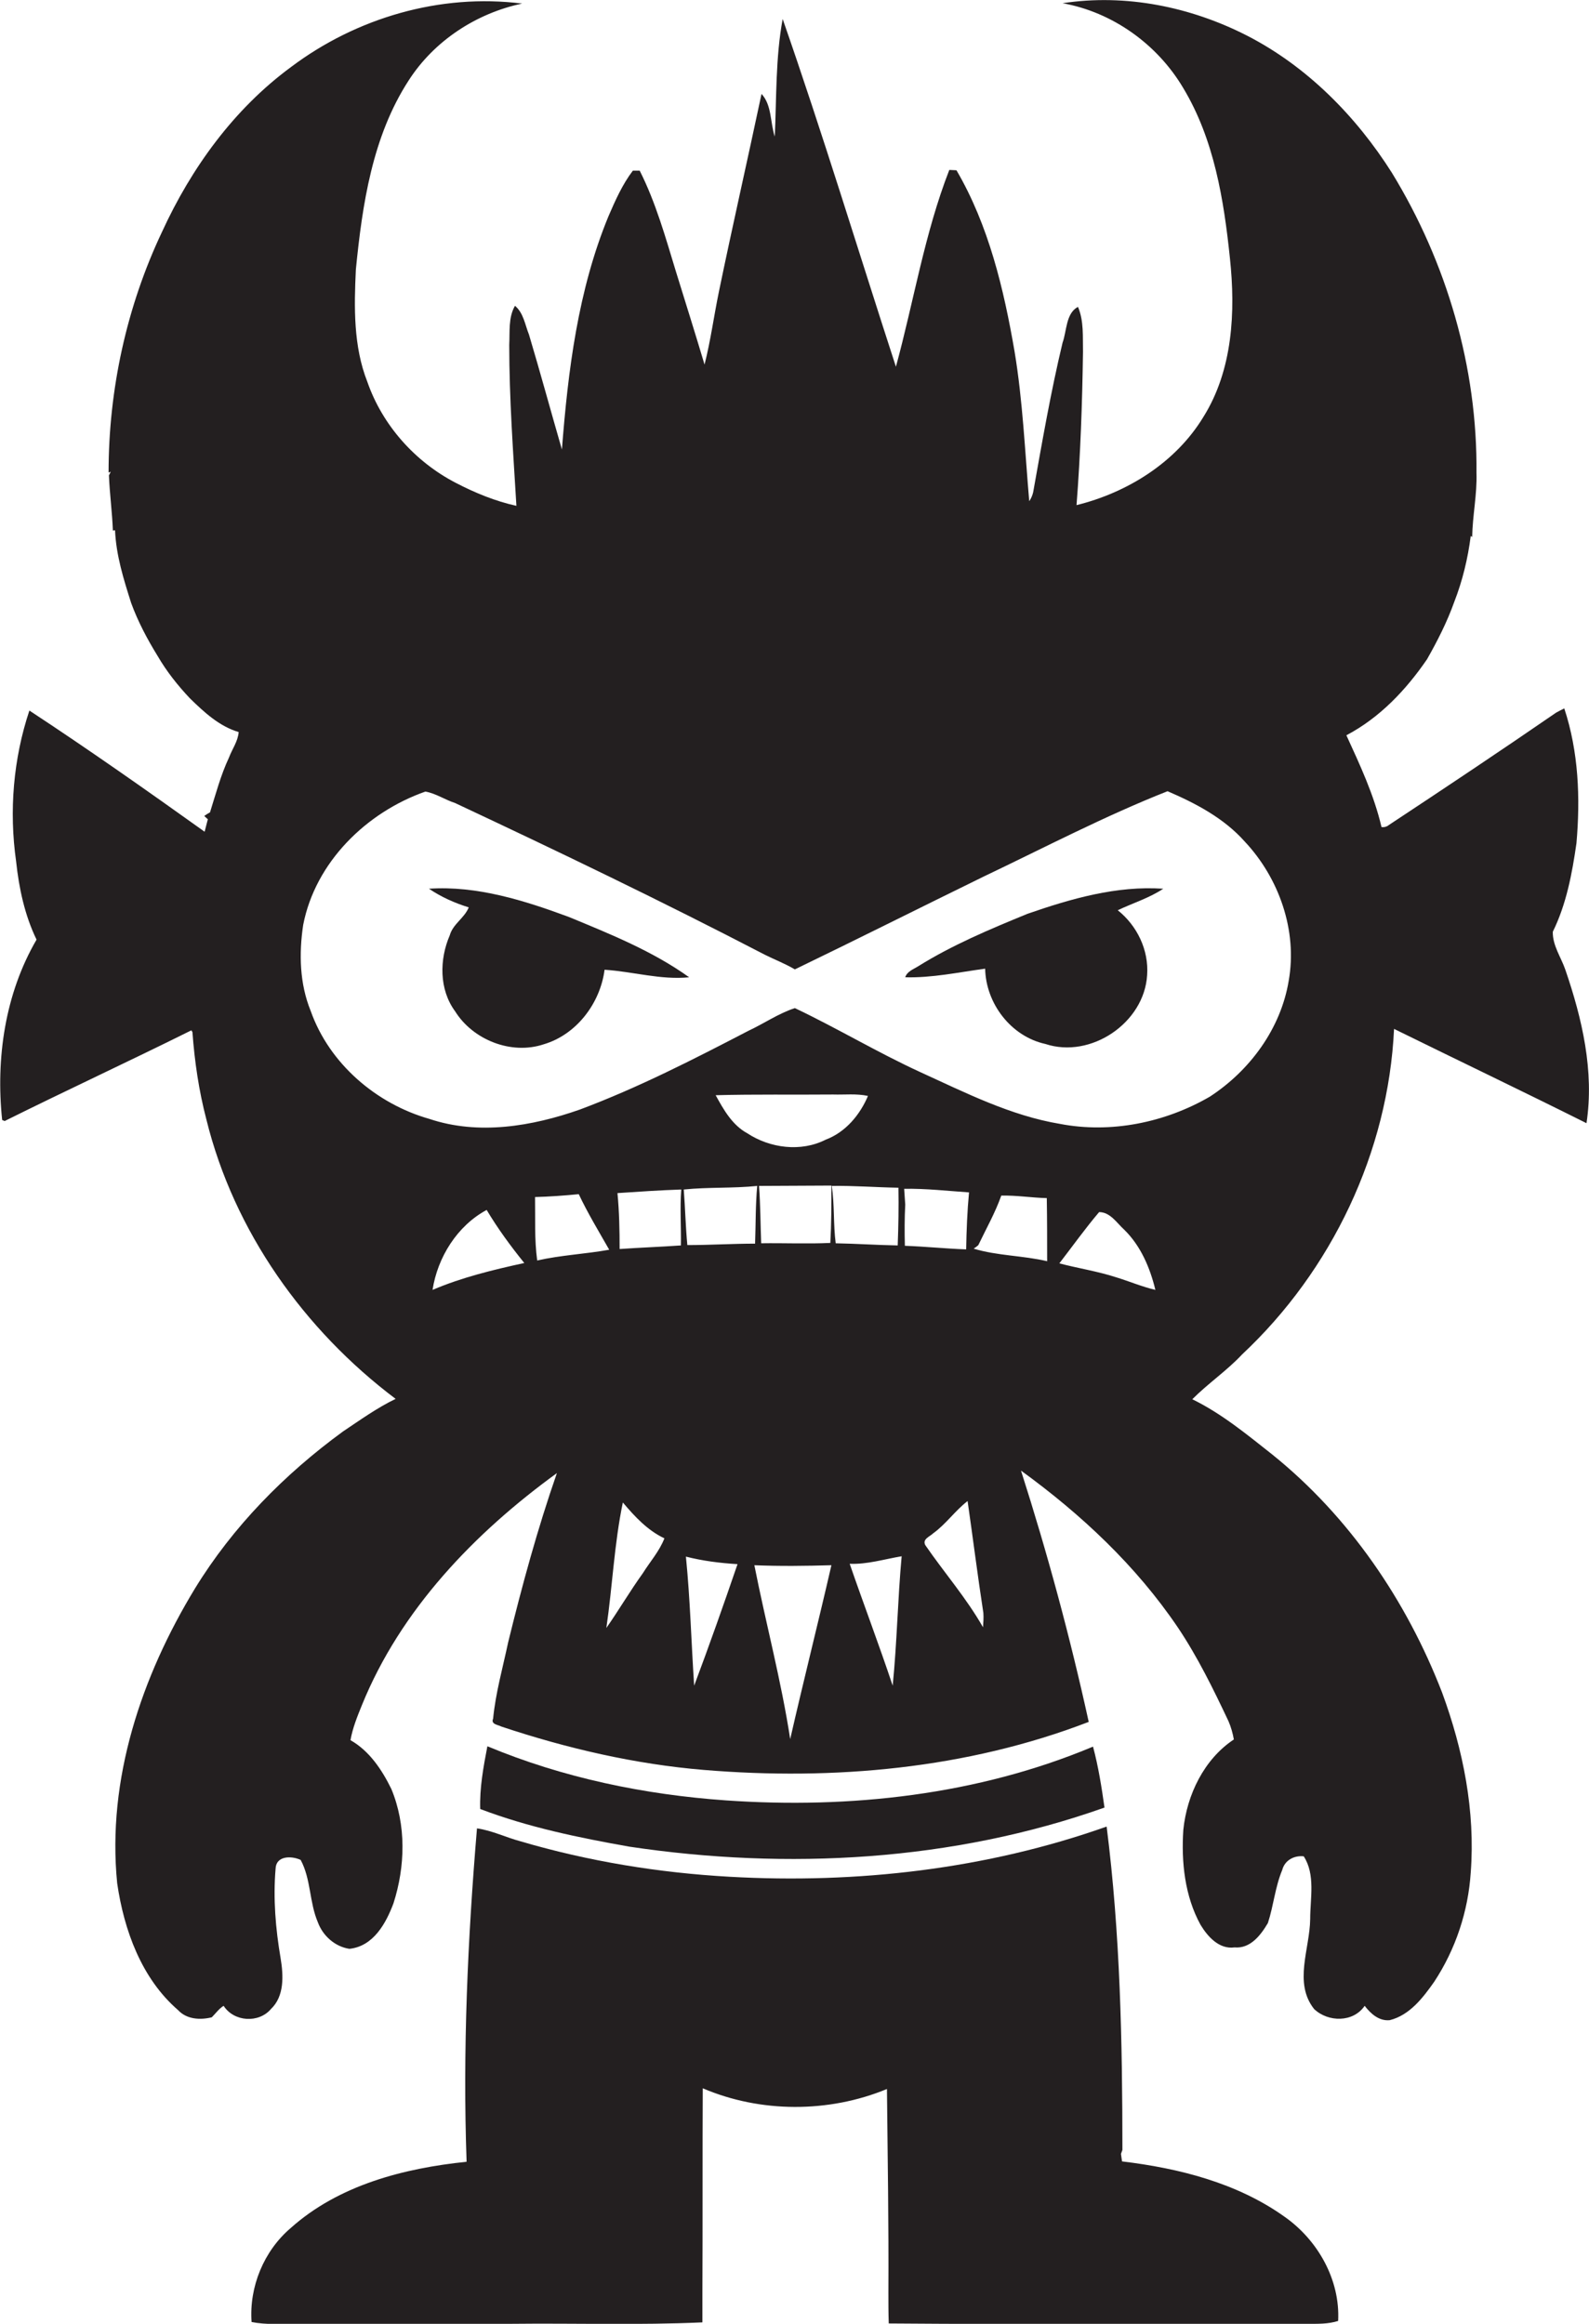 <?xml version="1.0" encoding="utf-8"?>
<!-- Generator: Adobe Illustrator 19.2.0, SVG Export Plug-In . SVG Version: 6.00 Build 0)  -->
<svg version="1.1" id="Layer_1" xmlns="http://www.w3.org/2000/svg" xmlns:xlink="http://www.w3.org/1999/xlink" x="0px" y="0px"
	 viewBox="0 0 443.4 648.2" enable-background="new 0 0 443.4 648.2" xml:space="preserve">
<g>
	<path fill="#231F20" d="M346.6,377.8c25-23.4,40.8-56.5,42.4-90.8c17.9,8.8,35.9,17.4,53.7,26.3c2.2-14.5-1.2-29.1-5.9-42.8
		c-1.2-3.5-3.6-6.8-3.5-10.6c3.8-7.7,5.4-16.3,6.6-24.7c1.1-12.6,0.6-25.5-3.4-37.6c-0.6,0.3-1.8,0.9-2.3,1.2
		c-15.4,10.6-31,21-46.6,31.3c-0.6,0.5-1.3,0.7-2.1,0.6c-2.1-9-6-17.3-9.8-25.6c9.3-4.9,16.6-12.6,22.5-21.2
		c2.9-5.1,5.6-10.4,7.6-16c2.3-5.9,3.8-12.1,4.6-18.4l0.4,0.3c0.1-6,1.4-11.9,1.2-17.9c0.3-29.4-8.3-58.7-23.6-83.7
		c-10-15.8-23.7-29.7-40.5-38.3c-15.7-8-33.8-11.7-51.4-9c14,2.5,26.5,11.5,33.7,23.7c8.6,14.3,11.3,31.1,13,47.4
		c1.6,15,0.8,31.2-7.4,44.3c-7.7,12.7-21.2,21.1-35.4,24.6c1.1-14.2,1.6-28.5,1.8-42.7c-0.1-4.2,0.3-8.6-1.4-12.6
		c-3.4,1.8-3.1,6.7-4.3,10c-3.3,13.8-5.7,27.7-8.2,41.7c-0.2,0.9-0.6,1.8-1.1,2.5c-1.2-13.9-1.8-28-4.1-41.8
		c-3-17.4-7.2-35.1-16.2-50.5c-0.5,0-1.5-0.1-2-0.1c-6.9,17.7-9.9,36.6-14.9,54.9c-10.5-32.3-20.4-64.9-31.6-97
		c-2,10.8-1.7,21.9-2.2,32.8c-1.3-3.9-0.8-8.8-3.7-11.9c-3.9,18.4-8.1,36.8-11.9,55.2c-1.4,6.8-2.3,13.6-4,20.3
		c-2.6-8.7-5.3-17.3-8-26c-2.9-9.5-5.6-19.2-10.1-28.1c-0.5,0-1.4,0-1.9,0c-2.9,3.8-4.9,8.3-6.8,12.7c-8.5,20.6-11.3,43-13,65.1
		c-3.1-10.7-6-21.4-9.2-32.1c-1.1-2.7-1.5-6-3.9-8c-1.9,3.3-1.4,7.3-1.6,10.9c0,15,1.1,29.9,2,44.9c-5.9-1.3-11.5-3.6-16.9-6.4
		c-11.4-5.9-20.5-16.1-24.7-28.2c-3.9-9.9-3.7-20.8-3.2-31.3c1.8-18.2,4.6-37.1,14.7-52.7c7.1-11.1,18.9-18.8,31.7-21.5
		C122.8-1.9,99.4,5,81.2,18.7c-15.9,11.7-27.8,28.1-36,46c-9.9,20.9-14.9,44-14.9,67.1l0.6-0.2l-0.5,1c0.2,5.1,0.9,10.2,1.1,15.4
		l0.6-0.1c0.3,7,2.4,13.7,4.5,20.3c1.9,5.2,4.5,10.1,7.4,14.8c2.5,4.3,5.6,8.2,9,11.8c4,3.9,8.2,7.8,13.6,9.4
		c-0.2,2.6-1.8,4.7-2.7,7.1c-2.3,4.9-3.7,10.2-5.3,15.3c-0.4,0.2-1.2,0.7-1.6,1c0.2,0.2,0.7,0.7,1,0.9c-0.2,0.9-0.7,2.6-0.9,3.5
		c-16.1-11.5-32.3-22.9-48.9-33.8c-4.5,13.5-5.7,28-3.7,42.1c0.8,7.5,2.4,15,5.7,21.8c-8.8,15.1-11.4,33.1-9.6,50.3
		c0.2,0.1,0.5,0.2,0.7,0.3c17.3-8.6,34.8-16.7,52.1-25.3l0.3,0.5c0.6,8.2,1.8,16.4,3.9,24.4c7.7,31.2,27.3,58.7,52.8,77.9
		c-5.2,2.5-9.9,5.9-14.7,9.1c-16.3,11.9-30.7,26.5-41.3,43.8c-14.9,24.5-24.6,53.2-21.7,82.2c1.9,13.1,6.8,26.6,17,35.4
		c2.4,2.6,6.2,2.8,9.4,2c1.1-1.1,2-2.4,3.3-3.2c2.9,4.5,9.8,4.9,13.2,0.9c3.8-3.6,3.5-9.4,2.7-14.2c-1.4-8.2-2.1-16.6-1.4-24.9
		c0.1-3.7,4.4-3.7,7-2.5c2.9,5.4,2.4,11.8,4.8,17.4c1.4,3.8,4.8,6.8,8.8,7.4c6.7-0.7,10.2-7.1,12.3-12.7c3.3-10.3,3.6-21.8-0.6-31.9
		c-2.6-5.3-6.1-10.6-11.4-13.6c0.6-3.4,1.9-6.6,3.2-9.8c10.8-26.6,31.4-48,54.4-64.7c-5.4,15.5-9.7,31.3-13.6,47.2
		c-1.5,7.1-3.5,14.1-4.2,21.3c-0.7,1.6,1.4,1.7,2.3,2.2c18.3,6.1,37.3,10.5,56.5,12.1c36.2,3,73.4-0.3,107.4-13.4
		c-5.2-23.7-11.5-47-18.9-70.1c16.8,12.2,32.1,26.5,43.8,43.8c5.5,8.2,9.9,17.2,14.1,26.1c0.7,1.6,1.2,3.4,1.5,5.1
		c-8.3,5.5-13.1,15.4-14.1,25.2c-0.6,9,0.4,18.5,4.8,26.5c2,3.3,5.2,6.9,9.5,6.3c4.4,0.4,7.3-3.4,9.3-6.8c1.6-4.9,2-10,4-14.8
		c0.7-2.7,3.3-4.1,6-3.8c3.3,5.1,1.8,11.7,1.8,17.5c-0.1,8.3-4.7,17.8,1.1,25.1c3.9,3.7,10.9,3.8,14.1-0.9c1.7,2.2,4,4.3,7,4
		c5.6-1.4,9.3-6.3,12.4-10.7c6-9.1,9.5-19.7,10.2-30.5c1.3-17.1-2.1-34.2-8-50.2c-9.9-25.6-25.9-49.1-47.4-66.4
		c-7.1-5.6-14.1-11.4-22.3-15.4C337.2,385.8,342.4,382.3,346.6,377.8z M120.7,359.8c1.4-9.1,6.9-17.9,15.1-22.3
		c3.1,5.2,6.7,10.1,10.5,14.8C137.6,354.2,128.9,356.3,120.7,359.8z M149.9,351.6c-0.8-5.9-0.5-11.8-0.6-17.7
		c4-0.1,8.1-0.4,12.2-0.8c2.5,5.3,5.6,10.4,8.5,15.5C163.3,349.8,156.5,350.1,149.9,351.6z M179.4,438.8c-3.6,5-6.7,10.3-10.2,15.3
		c1.7-11.6,2.2-23.5,4.6-35c3.3,3.9,6.9,7.8,11.6,10C184,432.7,181.4,435.6,179.4,438.8z M190,347.4c-5.7,0.4-11.4,0.6-17.1,1
		c0-5.2-0.1-10.4-0.6-15.6c5.9-0.4,11.9-0.8,17.8-1C189.7,337,190.1,342.2,190,347.4z M230.4,317.9c-6.9,3.5-15.5,2.4-21.9-1.8
		c-4.2-2.3-6.6-6.6-8.8-10.6c10.9-0.3,21.8-0.1,32.8-0.2c3.2,0.1,6.5-0.3,9.7,0.4C240,310.9,236,315.8,230.4,317.9z M232,330.7
		c0,5.3,0,10.7-0.3,16c-6.5,0.3-12.9,0-19.3,0.1c-0.2-5.3-0.2-10.7-0.6-16C218.5,330.8,225.2,330.7,232,330.7z M211.3,330.8
		c-0.5,5.3-0.4,10.7-0.6,16.1c-6.3,0-12.6,0.4-18.9,0.4c-0.5-5.2-0.6-10.4-1-15.5C197.6,331.1,204.5,331.5,211.3,330.8z
		 M193.7,470.2c-0.8-12-1.1-24-2.3-36c4.7,1.2,9.5,1.8,14.4,2.1C201.9,447.7,197.9,459,193.7,470.2z M220.5,485.1
		c-2.5-16.3-6.8-32.3-10-48.5c7.2,0.3,14.4,0.2,21.5,0C228.3,452.7,224.2,468.9,220.5,485.1z M232.1,330.8
		c6.2-0.1,12.4,0.4,18.6,0.5c0.1,5.4,0,10.7-0.2,16.1c-5.8-0.1-11.6-0.5-17.3-0.6C232.5,341.5,232.9,336.1,232.1,330.8z
		 M249.1,470.2c-3.8-11.4-8.1-22.7-12-34c4.9,0.2,9.7-1.3,14.5-2.1C250.5,446.1,250.3,458.2,249.1,470.2z M252.6,336
		c-0.1-1.5-0.2-3-0.3-4.4c6.1-0.1,12.1,0.6,18.1,1c-0.5,5.3-0.7,10.6-0.8,15.9c-5.7-0.2-11.4-0.8-17.1-1
		C252.4,343.7,252.4,339.8,252.6,336z M274.3,453.9c-4.6-8.1-10.8-15.2-16.1-22.9c-0.9-1.7,1.3-2.4,2.2-3.3c3.6-2.6,6.1-6.3,9.6-9
		c1.5,10.4,2.8,20.8,4.4,31.2C274.5,451.2,274.4,452.6,274.3,453.9z M292.2,351.8c-6.8-1.6-13.9-1.5-20.5-3.5c0.3-0.2,1-0.7,1.3-1
		c2.2-4.6,4.7-9,6.4-13.8c4.3-0.1,8.5,0.6,12.7,0.7C292.2,340.2,292.2,346,292.2,351.8z M311.5,356.3c-5.2-1.7-10.6-2.5-15.9-3.9
		c3.7-4.8,7.2-9.7,11.1-14.3c3.1,0,4.9,3,7,4.9c4.6,4.5,7.2,10.6,8.7,16.8C318.6,358.9,315.1,357.4,311.5,356.3z M295.8,313.5
		c-13.8-2.3-26.4-8.7-38.9-14.4c-12-5.5-23.3-12.3-35.1-17.9c-4.6,1.5-8.6,4.3-12.9,6.3c-15.4,8-30.8,15.9-47.1,22
		c-13.4,4.7-28.3,7.2-42,2.6c-14.8-4.2-27.9-15.4-33.1-30.1c-3.1-7.6-3.3-16-2.1-24c3.4-17.5,17.6-31.4,34.1-37.2
		c2.9,0.5,5.5,2.3,8.3,3.2c29,13.6,57.9,27.5,86.4,42.3c2.8,1.4,5.7,2.5,8.4,4.1c17.6-8.5,35.1-17.3,52.7-25.9
		c17-8.1,33.8-16.9,51.3-23.8c7.9,3.4,15.7,7.5,21.5,14c9.6,10.2,14.8,24.9,12.3,38.9c-2.2,13.3-10.8,25-22,32.3
		C325,313.2,309.9,316.2,295.8,313.5z"/>
	<path fill="#231F20" d="M119.7,247.9c3.4,2.3,7.2,4,11.1,5.2c-1.2,3-4.4,4.6-5.3,7.8c-2.9,6.7-3,15.1,1.5,21.2
		c5,8,15.7,12.2,24.7,9.2c9.2-2.7,15.8-11.5,17-20.8c7.9,0.5,15.7,2.9,23.6,2.1c-10.2-7.3-21.9-12-33.5-16.8
		C146.4,251.2,133.1,247,119.7,247.9z"/>
	<path fill="#231F20" d="M286.7,254.9c-10.5,4.3-21,8.7-30.6,14.7c-1.3,0.8-3,1.4-3.5,3c7.5,0.2,14.9-1.4,22.3-2.4
		c0.2,9.7,7.2,18.9,16.8,21c12.7,4.2,27.6-5.9,28.4-19.2c0.5-7-2.8-13.8-8.2-18.1c4.2-2,8.8-3.4,12.7-6
		C311.6,247,298.8,250.7,286.7,254.9z"/>
	<path fill="#231F20" d="M308.2,504.2c-0.8-5.7-1.7-11.4-3.2-17c-32.2,13.5-67.8,17.4-102.4,15c-22.8-1.6-45.5-6.3-66.6-15.1
		c-1.1,5.7-2.2,11.7-2,17.5c13.4,5.1,27.5,8,41.6,10.5C219.7,521.7,265.9,519.2,308.2,504.2z"/>
	<path fill="#231F20" d="M358.4,618.3c-13.2-9.4-29.4-13.5-45.3-15.4c-0.1-0.5-0.2-1.5-0.3-2.1l0.4-1.1c0-30.1-0.6-60.3-4.4-90.2
		c-33.6,11.9-69.7,16-105.2,14c-19.7-1.1-39.4-4.3-58.4-9.9c-4.1-1.1-7.9-3-12.1-3.6c-2.6,30.9-4,62-2.9,93
		c-17.5,1.8-35.7,6.5-49.1,18.5c-7.5,6.4-11.6,16.4-10.9,26.2c4.1,0.8,8.2,0.5,12.4,0.5c20,0,40,0,60.1,0
		c17.8-0.2,35.5,0.4,53.3-0.4c0-2.8,0-5.6,0-8.4c0.1-19,0-38,0.1-56.9c16.1,6.9,35.2,6.9,51.4,0.2c0.2,18.9,0.5,37.9,0.4,56.8
		c0,2.9,0,5.7,0.1,8.6c38.9,0.3,77.8,0.1,116.7,0.1c2.9,0,5.9,0.1,8.7-0.8C374,635.9,367.7,624.8,358.4,618.3z"/>
</g>
</svg>
